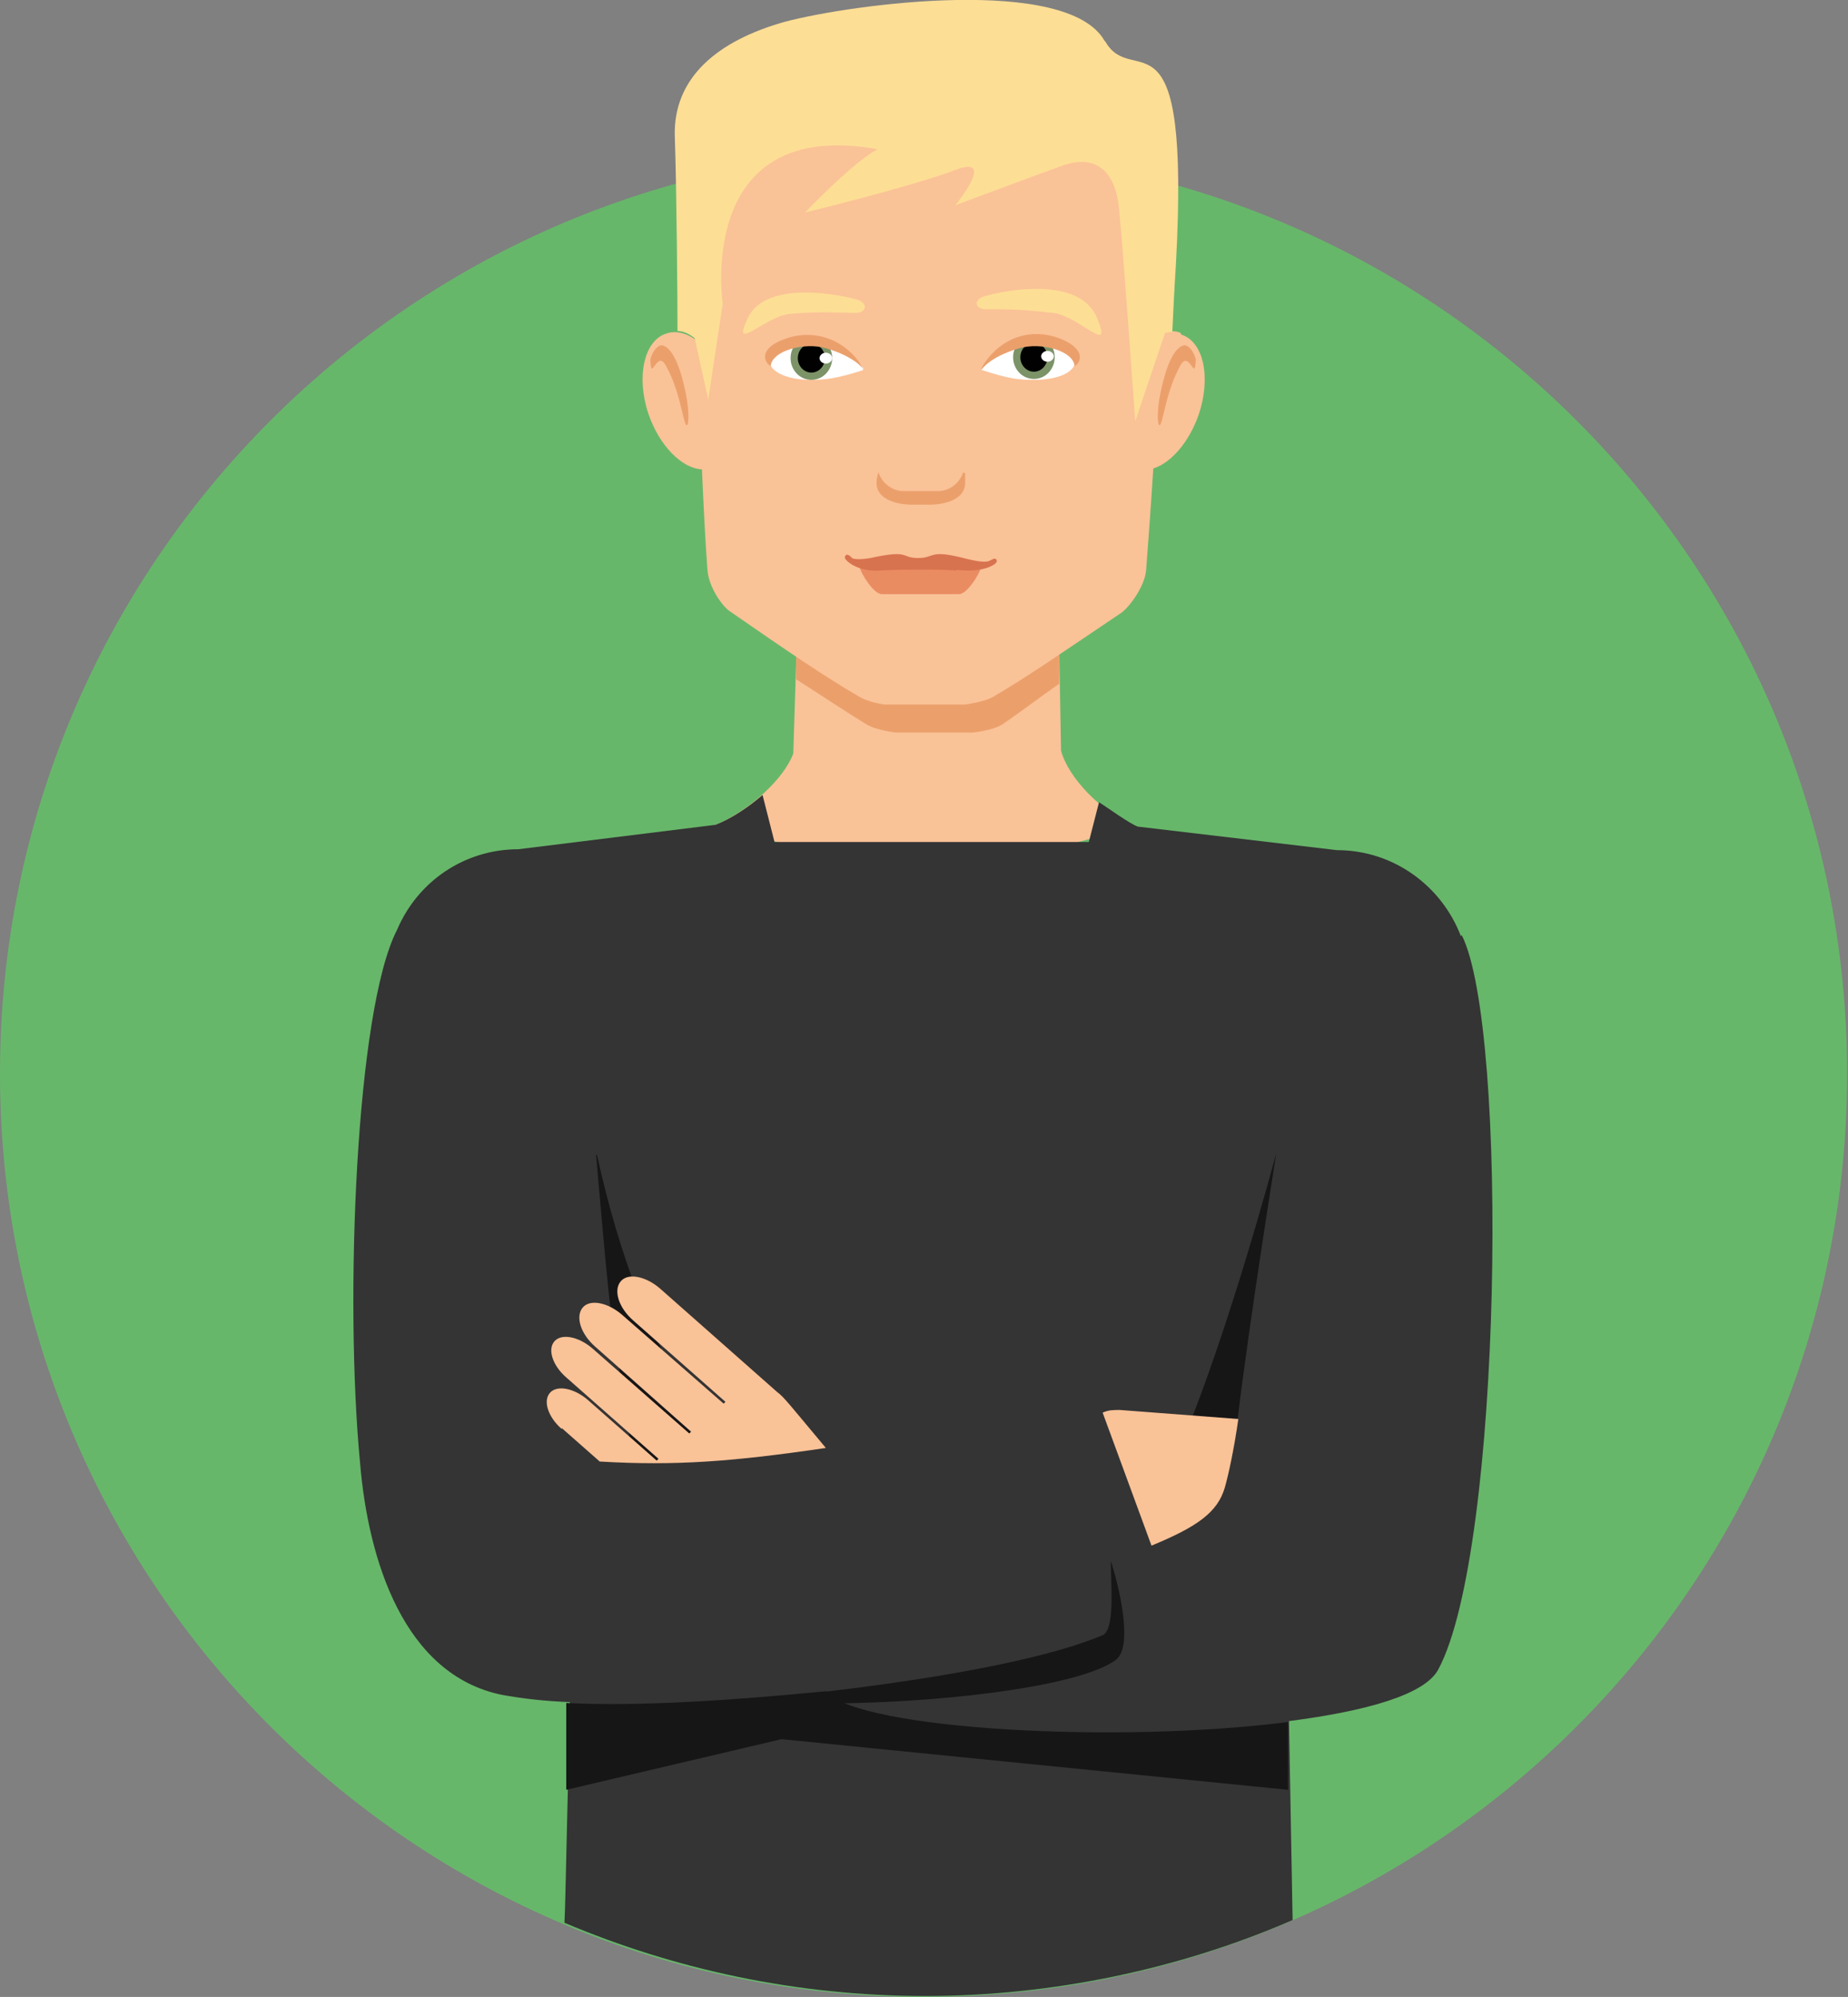 <?xml version="1.0" encoding="UTF-8"?>
<svg xmlns="http://www.w3.org/2000/svg" version="1.1" viewBox="0 0 204.3 220.8">
  <rect x="0" y="0" width="204.3" height="220.8" fill="#808080" stroke="none"/>
  <defs>
    <style>
      .cls-1 {
        fill: #fff;
      }

      .cls-2 {
        fill: #343434;
      }

      .cls-3 {
        fill: #67b76a;
      }

      .cls-4 {
        fill: #fdde95;
      }

      .cls-5 {
        fill: #ea8c62;
      }

      .cls-6 {
        fill: #010101;
      }

      .cls-7 {
        fill: #161617;
      }

      .cls-8 {
        fill: #fac297;
      }

      .cls-9 {
        fill: #d8734f;
      }

      .cls-10 {
        fill: #eba06c;
      }

      .cls-11 {
        fill: #7c9368;
      }
    </style>
  </defs>
  <!-- Generator: Adobe Illustrator 28.6.0, SVG Export Plug-In . SVG Version: 1.2.0 Build 709)  -->
  <g>
    <g id="Leute">
      <g>
        <path class="cls-3" d="M0,118.7c0,56.4,45.7,102.1,102.1,102.1s102.1-45.7,102.1-102.1S158.5,16.6,102.1,16.6,0,62.3,0,118.7Z"/>
        <path class="cls-8" d="M125.8,91.5c-4-1.6-7.7-5.5-8.5-8.5l-.2-11.2c-2.5,1.8-4.8,2.9-7.6,4.7-1.3.3-6.4.5-8.1,0-4.1-2.4-8.7-5.1-13.2-9.2l-.5,16c-1,2.8-4.9,6.4-8.8,8l23.8,6.1,23-6Z"/>
        <path class="cls-2" d="M117.2,156c1-.2,2,.1,2.8.7l.7-63.6h-35.1l-2.6,68c8-.9,17.8-2.6,34.2-5.1Z"/>
        <path class="cls-2" d="M161.5,103.5c-2.1-5.5-7.4-9.5-13.7-9.5l-22-2.6c-.9-.3-3.5-2.2-4.3-2.7l-17.8,69.3c-.5,0-1,.2-1.5.2l-17.9-70.3c-1.5,1.3-3.4,2.6-5.2,3.3l-21.8,2.7c-5.9,0-11.1,3.5-13.4,8.9-4.6,8.9-5.8,41.1-4.1,58.9.9,10.9,4.9,23.5,15.7,25.7,2.2.4,4.7.7,7.5.8-.6,25.9-.5,21.8-.6,24.4,12.3,5.2,25.8,8.1,39.9,8.1s28.2-3,40.6-8.4l-.4-22c8.5-1.1,15-2.9,16.5-5.7,7.1-13.2,7.8-70.9,2.6-81.2Z"/>
        <path class="cls-7" d="M141.1,127.5s-3,18.7-4.3,29.6c-.6.5-6.1,2.3-6.1,2.3,0,0,4.4-9.9,10.4-31.9Z"/>
        <path class="cls-10" d="M101.6,73.7s-5.9-1.7-13.6-5.8v7.2c2.2,1.4,5.5,3.6,7.8,5,1.2.7,3.3.9,3.3.9h8.4s2.2-.2,3.3-.9c1.8-1.2,4-2.9,6.3-4.5v-7.9c-8.3,4-15.5,6-15.5,6Z"/>
        <path class="cls-8" d="M130.5,36.8c-.7-.3-1.5-.2-2.3.2.3-9.1.2-17.2-.9-19-6.4-10-13.9-14.3-24.9-14.8h0c-11,.4-17.7,4.8-24.1,14.8-1.2,1.8-1.4,10.3-1.2,19.7-1.2-.9-2.4-1.2-3.5-.8-2.4.8-3.3,4.8-1.9,8.9,1.2,3.5,3.7,6,5.9,6.1.2,4.5.4,8.4.6,11,.1,2,1.7,4.2,2.5,4.7,6.2,4.3,10.6,7.3,14.4,9.5,1.1.6,2.7.8,2.7.8h8.9s2.1-.3,3-.8c3.8-2.2,8.1-5.2,14.2-9.3.8-.5,2.6-2.8,2.8-4.7.2-2.6.5-6.6.8-11.3,1.9-.6,3.9-2.8,5-5.9,1.4-4.1.6-8.1-1.9-8.9Z"/>
        <path class="cls-4" d="M108.7,32.8c.8-.3,10.5-2.8,12.6,2.4,1.8,4.3-2-.3-4.9-.6-3.6-.4-4.5-.4-7.4-.4-1.2,0-1.4-1-.3-1.4Z"/>
        <path class="cls-4" d="M95,33.2c-.8-.3-10.1-2.6-12.3,1.9-2,4.2,1.9-.2,4.7-.4,3.5-.3,5.6-.1,7.2-.1,1.1,0,1.4-.9.4-1.4Z"/>
        <path class="cls-1" d="M95.5,40.9c-3.1,1-4.4,1.1-5.9,1.1-2.4,0-4.6-.8-4.6-2.3s2.2-2.6,4.6-2.6,5.6,2.7,5.9,3.8Z"/>
        <path class="cls-11" d="M92,39.6c0,1.3-1,2.4-2.3,2.4s-2.3-1.1-2.3-2.4,1-2.4,2.3-2.4,2.3,1.1,2.3,2.4Z"/>
        <path class="cls-6" d="M91.2,39.6c0,.9-.7,1.6-1.5,1.6s-1.5-.7-1.5-1.6.7-1.6,1.5-1.6,1.5.7,1.5,1.6Z"/>
        <path class="cls-1" d="M92,39.6c0,.3-.3.6-.7.6s-.7-.3-.7-.6.3-.6.7-.6.7.3.7.6Z"/>
        <path class="cls-10" d="M95.5,40.9s-.8-1.4-4.2-2.4c-2.4-.7-6,.3-6.1,2-1-.7-1-2.1,1.5-3,2.9-1.1,6.3-.3,8.4,2.7.1.2.3.4.3.7Z"/>
        <path class="cls-1" d="M108.5,40.9c3.1,1,4.1,1.1,5.8,1.1,2.4,0,4.6-.7,4.6-2.2s-2.1-2.7-4.5-2.7-5.6,2.7-5.9,3.8Z"/>
        <path class="cls-11" d="M112,39.5c0,1.3,1,2.4,2.3,2.4s2.3-1.1,2.3-2.4-1-2.4-2.3-2.4-2.3,1.1-2.3,2.4Z"/>
        <path class="cls-6" d="M112.8,39.5c0,.9.7,1.6,1.5,1.6s1.5-.7,1.5-1.6-.7-1.6-1.5-1.6-1.5.7-1.5,1.6Z"/>
        <path class="cls-1" d="M115.1,39.4c0,.3.3.6.7.6s.7-.3.7-.6-.3-.6-.7-.6-.7.3-.7.6Z"/>
        <path class="cls-10" d="M108.5,40.9s.8-1.4,4.2-2.4c2.4-.7,6,.3,6.1,2,1-.7.9-2.1-1.7-3.1-2.9-1.1-6.2-.3-8.3,2.8-.1.2-.3.4-.3.7Z"/>
        <path class="cls-10" d="M103.7,54.3h-3.8c-1.3,0-2.4-.9-2.8-2.1-.1.4-.2.8-.2,1.2,0,1.8,2.2,2.4,3.9,2.4h2c1.7,0,3.9-.6,3.9-2.4s0-.8-.2-1.2c-.4,1.2-1.5,2.1-2.8,2.1Z"/>
        <path class="cls-10" d="M71.9,39.8c0-.3.6-1.8,1.4-1.6,1.2.4,2,2.8,2.5,5.2.5,2.4.3,4.1,0,3.5-.4-.9-.7-3.8-2.2-6.5-1-1.8-1.6,2-1.7-.6Z"/>
        <path class="cls-10" d="M132.2,39.8c0-.3-.6-1.8-1.4-1.6-1.2.4-2,2.8-2.5,5.2-.5,2.4-.3,4.1,0,3.5.4-.9.7-3.8,2.2-6.5,1-1.8,1.6,2,1.7-.6Z"/>
        <path class="cls-4" d="M122.1,4.5c-4.1-7.2-27.7-4.1-35.3-2.1-7.5,2.1-12.4,6.2-12.2,12.7.2,5.6.3,18.2.3,21.5.6,0,1.3.3,1.9.8l1.5,6.8,1.6-10.6s-3.1-20.7,17.1-17.1c-2.9,1.6-8,7-8,7,0,0,11.9-2.9,16.6-4.7,4.7-1.8,0,3.9,0,3.9,0,0,9.1-3.4,11.9-4.4,2.8-1,5.7-.3,6.2,4.7.5,4.9,1.8,23.6,1.8,23.6l3.3-9.8c.3,0,.5-.1.8-.1.1-2,.2-4.4.4-7.5,1.6-29.5-4.7-19.2-7.8-24.6Z"/>
        <g>
          <path class="cls-5" d="M95,62.6c.2.9,1.6,3.1,2.5,3.1h8.5c.9,0,2.3-2.2,2.5-3.1h-13.5Z"/>
          <path class="cls-9" d="M105.8,63.1c-1.8-.2-7.8-.1-8.7,0-2.4.1-3.8-1.2-3.7-1.5.1-.4.4-.3.7,0,.2.4,1.8.2,2.6,0,3.9-.8,2.9.1,4.8.1,1.8,0,1.2-.9,4.6-.1,1.2.3,2.7.7,3.3.4.4-.2.7-.4.8,0,.1.4-1.6,1.4-4.5,1Z"/>
        </g>
        <path class="cls-7" d="M65.9,127.7s1.3,15.4,1.8,18.7c.5,3.3,2.3,15.2,2.3,15.2l10.4-.5s-9.4-10.4-14.4-33.4Z"/>
        <path class="cls-8" d="M62.1,157.9l4.2,3.7c8.4.5,14.8,0,25-1.5-4.1-4.9-4.6-5.6-5.4-6.2l-12.9-11.4c-1.6-1.4-3.6-1.8-4.4-.8-.8,1-.2,2.9,1.4,4.3l10.2,9-.2.2-11.2-9.8c-1.6-1.4-3.6-1.8-4.4-.8-.8,1-.2,2.9,1.4,4.3l10.6,9.4-.2.2-10.7-9.4c-1.5-1.3-3.4-1.7-4.2-.8-.8.9-.2,2.7,1.3,4l10.2,9-.2.2-7.6-6.7c-1.5-1.3-3.4-1.7-4.2-.8-.8.9-.2,2.7,1.3,4Z"/>
        <path class="cls-7" d="M91.3,187c-10.2,1-20.6,1.7-28.7,1.3v9.6l23.8-5.6,56,5.6v-7.5c-18.7,2.4-46.9.9-51.1-3.3Z"/>
        <path class="cls-7" d="M82,188s28.3-2.3,39.9-7.2c1.4-.6.9-5.8.9-8.2.9,2.7,2.5,9.4.6,10.9-5,3.8-28.6,5.7-41.4,4.5Z"/>
        <path class="cls-8" d="M136.9,156.9l-13.1-1c-.7,0-1.3,0-1.9.3l5.4,14.7c5.1-2.1,7.3-3.7,8.1-6.4.4-1.4,1-4.1,1.5-7.6,0,0,0,0,0,0Z"/>
        <path class="cls-7" d="M101.3,220.8c.3,0,.6,0,.9,0s.2,0,.3,0"/>
        <line class="cls-7" x1="102.4" y1="193.6" x2="101.3" y2="193.6"/>
        <g>
          <path class="cls-2" d="M108.4,207.7c0,.2-.2.4-.4.4s-.4-.2-.4-.4.2-.4.4-.4.4.2.4.4Z"/>
          <path class="cls-2" d="M106.9,207.7c0,.2-.2.4-.4.4s-.4-.2-.4-.4.2-.4.4-.4.4.2.4.4Z"/>
        </g>
      </g>
    </g>
  </g>
</svg>